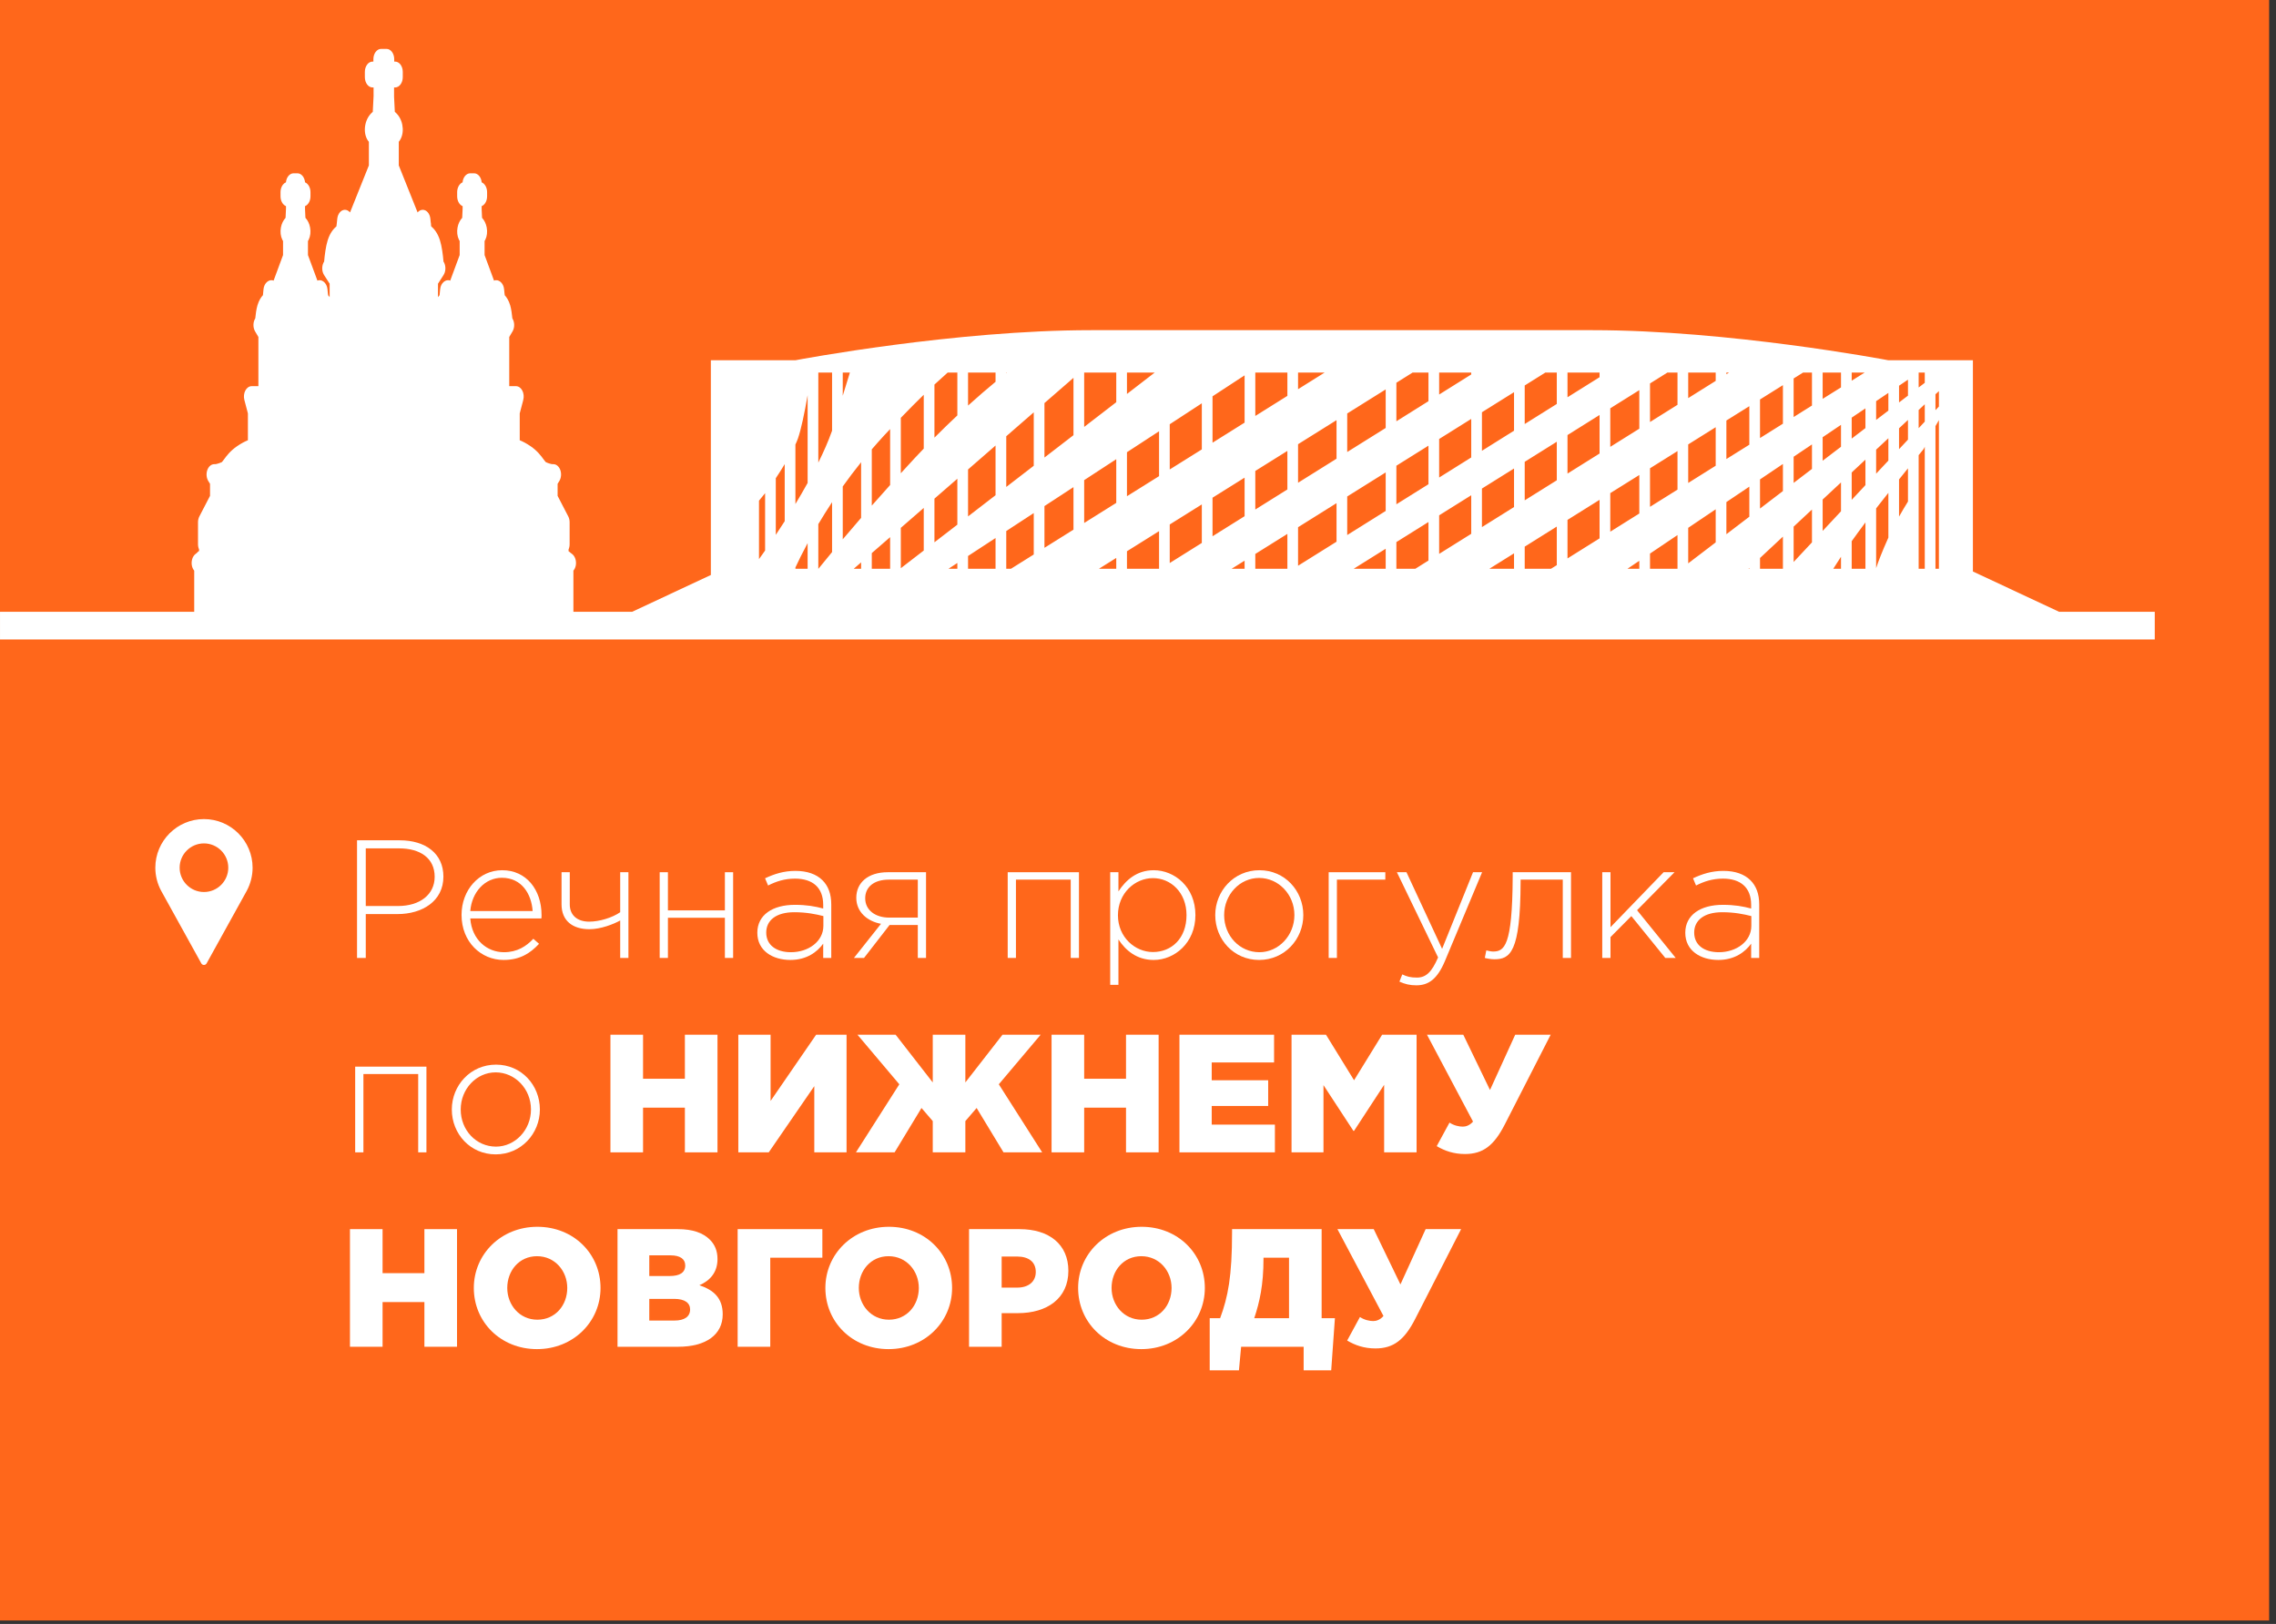 <?xml version="1.0" encoding="UTF-8"?>
<svg width="199px" height="142px" viewBox="0 0 199 142" version="1.1" xmlns="http://www.w3.org/2000/svg" xmlns:xlink="http://www.w3.org/1999/xlink">
    <rect x="0" y="0" width="199" height="142" fill="#333333" stroke="none"/>
    <!-- Generator: Sketch 48.2 (47327) - http://www.bohemiancoding.com/sketch -->
    <title>Page 1</title>
    <desc>Created with Sketch.</desc>
    <defs></defs>
    <g id="Page-1" stroke="none" stroke-width="1" fill="none" fill-rule="evenodd">
        <g>
            <polygon id="Fill-1" fill="#FF671B" points="0 141.7 198.4 141.7 198.4 -2.84217094e-14 0 -2.84217094e-14"></polygon>
            <g id="Group-70" transform="translate(0, 3.7)" fill="#FFFFFF">
                <path d="M34.802,75.524 C36.712,75.524 38.005,74.524 38.005,72.966 C38.005,71.336 36.741,70.483 34.89,70.483 L31.981,70.483 L31.981,75.524 L34.802,75.524 Z M31.217,69.778 L34.949,69.778 C37.212,69.778 38.769,70.939 38.769,72.952 C38.769,75.112 36.903,76.229 34.758,76.229 L31.981,76.229 L31.981,80.064 L31.217,80.064 L31.217,69.778 Z" id="Fill-2"></path>
                <path d="M46.571,75.965 C46.468,74.451 45.601,73.055 43.882,73.055 C42.398,73.055 41.252,74.305 41.119,75.965 L46.571,75.965 Z M40.355,76.302 C40.355,74.127 41.884,72.394 43.911,72.394 C46.013,72.394 47.35,74.099 47.35,76.317 C47.35,76.448 47.35,76.493 47.335,76.611 L41.119,76.611 C41.252,78.478 42.589,79.564 44.058,79.564 C45.219,79.564 46.013,79.05 46.63,78.389 L47.13,78.829 C46.365,79.653 45.469,80.24 44.029,80.24 C42.06,80.24 40.355,78.668 40.355,76.302 Z" id="Fill-4"></path>
                <path d="M54.226,76.788 C53.653,77.111 52.521,77.552 51.537,77.552 C50.068,77.552 49.098,76.817 49.098,75.377 L49.098,72.57 L49.818,72.57 L49.818,75.392 C49.818,76.303 50.45,76.891 51.508,76.891 C52.404,76.891 53.521,76.553 54.226,76.067 L54.226,72.57 L54.946,72.57 L54.946,80.064 L54.226,80.064 L54.226,76.788 Z" id="Fill-6"></path>
                <polygon id="Fill-8" points="57.679 72.57 58.399 72.57 58.399 75.906 63.38 75.906 63.38 72.57 64.1 72.57 64.1 80.064 63.38 80.064 63.38 76.552 58.399 76.552 58.399 80.064 57.679 80.064"></polygon>
                <path d="M71.991,77.257 L71.991,76.404 C71.359,76.243 70.521,76.067 69.449,76.067 C67.862,76.067 66.995,76.773 66.995,77.846 C66.995,78.933 67.862,79.564 69.155,79.564 C70.683,79.564 71.991,78.624 71.991,77.257 M66.216,77.861 C66.216,76.302 67.553,75.421 69.493,75.421 C70.536,75.421 71.256,75.553 71.976,75.743 L71.976,75.421 C71.976,73.906 71.051,73.129 69.508,73.129 C68.596,73.129 67.847,73.379 67.157,73.731 L66.892,73.1 C67.715,72.718 68.523,72.453 69.552,72.453 C70.566,72.453 71.374,72.733 71.917,73.275 C72.417,73.775 72.681,74.466 72.681,75.391 L72.681,80.064 L71.976,80.064 L71.976,78.816 C71.462,79.534 70.536,80.24 69.111,80.24 C67.568,80.24 66.216,79.447 66.216,77.861" id="Fill-10"></path>
                <path d="M80.247,76.538 L80.247,73.217 L77.72,73.217 C76.412,73.217 75.648,73.863 75.648,74.848 C75.648,75.892 76.544,76.538 77.749,76.538 L80.247,76.538 Z M77.029,77.081 C75.839,76.861 74.869,76.053 74.869,74.804 C74.869,73.481 75.898,72.57 77.617,72.57 L80.967,72.57 L80.967,80.064 L80.247,80.064 L80.247,77.184 L77.779,77.184 L75.545,80.064 L74.664,80.064 L77.029,77.081 Z" id="Fill-12"></path>
                <polygon id="Fill-14" points="88.108 72.57 94.338 72.57 94.338 80.064 93.618 80.064 93.618 73.216 88.828 73.216 88.828 80.064 88.108 80.064"></polygon>
                <path d="M103.742,76.317 C103.742,74.348 102.376,73.085 100.803,73.085 C99.246,73.085 97.746,74.392 97.746,76.332 C97.746,78.256 99.246,79.549 100.803,79.549 C102.433,79.549 103.742,78.36 103.742,76.317 Z M97.07,72.57 L97.79,72.57 L97.79,74.245 C98.436,73.26 99.392,72.394 100.876,72.394 C102.683,72.394 104.52,73.848 104.52,76.317 C104.52,78.756 102.683,80.241 100.876,80.241 C99.377,80.241 98.407,79.388 97.79,78.448 L97.79,82.416 L97.07,82.416 L97.07,72.57 Z" id="Fill-16"></path>
                <path d="M113.175,76.317 C113.175,74.509 111.779,73.07 110.089,73.07 C108.399,73.07 107.032,74.524 107.032,76.317 C107.032,78.125 108.384,79.564 110.118,79.564 C111.779,79.564 113.175,78.11 113.175,76.317 M106.254,76.317 C106.254,74.215 107.885,72.394 110.118,72.394 C112.337,72.394 113.954,74.186 113.954,76.317 C113.954,78.419 112.322,80.241 110.089,80.241 C107.87,80.241 106.254,78.448 106.254,76.317" id="Fill-18"></path>
                <polygon id="Fill-20" points="116.172 72.57 121.124 72.57 121.124 73.216 116.892 73.216 116.892 80.064 116.172 80.064"></polygon>
                <path d="M122.357,82.136 L122.607,81.504 C123.003,81.695 123.327,81.782 123.885,81.782 C124.664,81.782 125.178,81.327 125.737,80.02 L122.137,72.57 L122.974,72.57 L126.089,79.27 L128.793,72.57 L129.586,72.57 L126.339,80.328 C125.678,81.901 124.914,82.459 123.841,82.459 C123.268,82.459 122.857,82.356 122.357,82.136" id="Fill-22"></path>
                <path d="M129.822,80.064 L129.954,79.403 C130.057,79.432 130.381,79.505 130.528,79.505 C131.527,79.505 132.232,79.065 132.261,72.966 L132.261,72.57 L137.36,72.57 L137.36,80.064 L136.64,80.064 L136.64,73.216 L132.952,73.216 L132.952,73.422 C132.937,79.624 132.026,80.181 130.645,80.181 C130.41,80.181 130.028,80.123 129.822,80.064" id="Fill-24"></path>
                <polygon id="Fill-26" points="140.092 72.57 140.812 72.57 140.812 77.375 145.455 72.57 146.41 72.57 143.134 75.891 146.513 80.064 145.602 80.064 142.634 76.405 140.812 78.242 140.812 80.064 140.092 80.064"></polygon>
                <path d="M153.126,77.257 L153.126,76.404 C152.494,76.243 151.656,76.067 150.584,76.067 C148.997,76.067 148.13,76.773 148.13,77.846 C148.13,78.933 148.997,79.564 150.29,79.564 C151.818,79.564 153.126,78.624 153.126,77.257 M147.351,77.861 C147.351,76.302 148.688,75.421 150.628,75.421 C151.671,75.421 152.391,75.553 153.111,75.743 L153.111,75.421 C153.111,73.906 152.186,73.129 150.643,73.129 C149.731,73.129 148.982,73.379 148.292,73.731 L148.027,73.1 C148.85,72.718 149.658,72.453 150.687,72.453 C151.701,72.453 152.509,72.733 153.052,73.275 C153.552,73.775 153.816,74.466 153.816,75.391 L153.816,80.064 L153.111,80.064 L153.111,78.816 C152.597,79.534 151.671,80.24 150.246,80.24 C148.703,80.24 147.351,79.447 147.351,77.861" id="Fill-28"></path>
                <polygon id="Fill-30" points="31.055 89.57 37.285 89.57 37.285 97.064 36.565 97.064 36.565 90.216 31.775 90.216 31.775 97.064 31.055 97.064"></polygon>
                <path d="M46.425,93.317 C46.425,91.509 45.029,90.07 43.339,90.07 C41.649,90.07 40.282,91.524 40.282,93.317 C40.282,95.125 41.634,96.564 43.368,96.564 C45.029,96.564 46.425,95.11 46.425,93.317 M39.504,93.317 C39.504,91.215 41.135,89.394 43.368,89.394 C45.587,89.394 47.204,91.186 47.204,93.317 C47.204,95.419 45.572,97.241 43.339,97.241 C41.12,97.241 39.504,95.448 39.504,93.317" id="Fill-32"></path>
                <polygon id="Fill-34" points="53.373 86.778 56.224 86.778 56.224 90.628 59.882 90.628 59.882 86.778 62.733 86.778 62.733 97.064 59.882 97.064 59.882 93.156 56.224 93.156 56.224 97.064 53.373 97.064"></polygon>
                <polygon id="Fill-36" points="64.555 86.778 67.376 86.778 67.376 92.568 71.358 86.778 74.018 86.778 74.018 97.064 71.197 97.064 71.197 91.275 67.215 97.064 64.555 97.064"></polygon>
                <polygon id="Fill-38" points="78.631 91.113 74.972 86.778 78.308 86.778 81.555 90.951 81.555 86.778 84.405 86.778 84.405 90.951 87.653 86.778 90.988 86.778 87.33 91.113 91.121 97.064 87.741 97.064 85.39 93.185 84.405 94.331 84.405 97.064 81.555 97.064 81.555 94.331 80.57 93.185 78.219 97.064 74.839 97.064"></polygon>
                <polygon id="Fill-40" points="91.943 86.778 94.794 86.778 94.794 90.628 98.452 90.628 98.452 86.778 101.303 86.778 101.303 97.064 98.452 97.064 98.452 93.156 94.794 93.156 94.794 97.064 91.943 97.064"></polygon>
                <polygon id="Fill-42" points="103.124 86.778 111.397 86.778 111.397 89.203 105.945 89.203 105.945 90.76 110.882 90.76 110.882 93.008 105.945 93.008 105.945 94.639 111.47 94.639 111.47 97.064 103.124 97.064"></polygon>
                <polygon id="Fill-44" points="112.925 86.778 115.937 86.778 118.391 90.76 120.845 86.778 123.858 86.778 123.858 97.064 121.021 97.064 121.021 91.157 118.391 95.183 118.332 95.183 115.717 91.186 115.717 97.064 112.925 97.064"></polygon>
                <path d="M125.619,96.52 L126.736,94.463 C127.133,94.728 127.588,94.816 127.897,94.816 C128.147,94.816 128.485,94.728 128.793,94.374 L124.767,86.778 L127.941,86.778 L130.277,91.613 L132.481,86.778 L135.582,86.778 L131.57,94.624 C130.63,96.461 129.675,97.21 128.088,97.21 C127.103,97.21 126.31,96.932 125.619,96.52" id="Fill-46"></path>
                <polygon id="Fill-48" points="30.599 103.778 33.45 103.778 33.45 107.628 37.108 107.628 37.108 103.778 39.959 103.778 39.959 114.064 37.108 114.064 37.108 110.156 33.45 110.156 33.45 114.064 30.599 114.064"></polygon>
                <path d="M49.598,108.922 C49.598,107.438 48.525,106.145 46.953,106.145 C45.395,106.145 44.352,107.408 44.352,108.922 C44.352,110.405 45.425,111.698 46.982,111.698 C48.555,111.698 49.598,110.435 49.598,108.922 M41.428,108.922 C41.428,105.968 43.808,103.573 46.982,103.573 C50.156,103.573 52.507,105.939 52.507,108.922 C52.507,111.875 50.127,114.271 46.953,114.271 C43.779,114.271 41.428,111.904 41.428,108.922" id="Fill-50"></path>
                <path d="M58.972,111.772 C59.84,111.772 60.339,111.434 60.339,110.802 C60.339,110.244 59.898,109.876 58.943,109.876 L56.769,109.876 L56.769,111.772 L58.972,111.772 Z M58.56,107.877 C59.428,107.877 59.913,107.584 59.913,106.952 C59.913,106.394 59.472,106.07 58.62,106.07 L56.769,106.07 L56.769,107.877 L58.56,107.877 Z M53.992,103.778 L59.266,103.778 C60.559,103.778 61.471,104.101 62.072,104.704 C62.484,105.115 62.734,105.659 62.734,106.394 C62.734,107.584 62.057,108.29 61.147,108.686 C62.395,109.097 63.19,109.802 63.19,111.228 C63.19,112.992 61.749,114.064 59.295,114.064 L53.992,114.064 L53.992,103.778 Z" id="Fill-52"></path>
                <polygon id="Fill-54" points="64.496 103.778 71.902 103.778 71.902 106.276 67.347 106.276 67.347 114.064 64.496 114.064"></polygon>
                <path d="M80.336,108.922 C80.336,107.438 79.263,106.145 77.691,106.145 C76.133,106.145 75.09,107.408 75.09,108.922 C75.09,110.405 76.163,111.698 77.72,111.698 C79.293,111.698 80.336,110.435 80.336,108.922 M72.166,108.922 C72.166,105.968 74.546,103.573 77.72,103.573 C80.894,103.573 83.245,105.939 83.245,108.922 C83.245,111.875 80.865,114.271 77.691,114.271 C74.517,114.271 72.166,111.904 72.166,108.922" id="Fill-56"></path>
                <path d="M88.931,108.892 C89.945,108.892 90.562,108.363 90.562,107.525 C90.562,106.643 89.945,106.173 88.916,106.173 L87.579,106.173 L87.579,108.892 L88.931,108.892 Z M84.728,103.778 L89.138,103.778 C91.739,103.778 93.412,105.115 93.412,107.422 C93.412,109.847 91.546,111.125 88.99,111.125 L87.579,111.125 L87.579,114.064 L84.728,114.064 L84.728,103.778 Z" id="Fill-58"></path>
                <path d="M102.435,108.922 C102.435,107.438 101.362,106.145 99.79,106.145 C98.232,106.145 97.189,107.408 97.189,108.922 C97.189,110.405 98.262,111.698 99.819,111.698 C101.392,111.698 102.435,110.435 102.435,108.922 M94.265,108.922 C94.265,105.968 96.645,103.573 99.819,103.573 C102.993,103.573 105.344,105.939 105.344,108.922 C105.344,111.875 102.964,114.271 99.79,114.271 C96.616,114.271 94.265,111.904 94.265,108.922" id="Fill-60"></path>
                <path d="M112.705,111.566 L112.705,106.276 L110.472,106.276 L110.472,106.379 C110.472,108.657 110.134,110.156 109.663,111.566 L112.705,111.566 Z M105.769,111.566 L106.681,111.566 C107.371,109.7 107.724,107.907 107.724,104.043 L107.724,103.778 L115.556,103.778 L115.556,111.566 L116.717,111.566 L116.393,116.122 L113.983,116.122 L113.983,114.064 L108.517,114.064 L108.326,116.122 L105.769,116.122 L105.769,111.566 Z" id="Fill-62"></path>
                <path d="M117.788,113.52 L118.905,111.463 C119.302,111.728 119.757,111.816 120.066,111.816 C120.316,111.816 120.654,111.728 120.962,111.374 L116.936,103.778 L120.11,103.778 L122.446,108.613 L124.65,103.778 L127.751,103.778 L123.739,111.624 C122.799,113.461 121.844,114.21 120.257,114.21 C119.272,114.21 118.479,113.932 117.788,113.52" id="Fill-64"></path>
                <path d="M17.833,74.3 C16.661,74.3 15.707,73.347 15.707,72.174 C15.707,71.001 16.661,70.049 17.833,70.049 C19.005,70.049 19.959,71.001 19.959,72.174 C19.959,73.347 19.005,74.3 17.833,74.3 M17.833,67.922 C15.489,67.922 13.581,69.829 13.581,72.174 C13.581,72.877 13.757,73.576 14.092,74.195 L17.601,80.54 C17.647,80.626 17.736,80.678 17.833,80.678 C17.93,80.678 18.019,80.626 18.065,80.54 L21.576,74.192 C21.909,73.576 22.085,72.877 22.085,72.174 C22.085,69.829 20.178,67.922 17.833,67.922" id="Fill-66"></path>
                <path d="M66.362,40.082 C66.536,39.879 66.715,39.659 66.896,39.424 L66.896,44.438 C66.618,44.836 66.429,45.098 66.362,45.192 L66.362,40.082 Z M67.83,38.117 C68.107,37.705 68.368,37.289 68.61,36.883 L68.61,41.875 C68.337,42.303 68.074,42.704 67.83,43.069 L67.83,38.117 Z M69.546,45.924 C69.801,45.37 70.156,44.645 70.614,43.793 L70.614,46.032 L69.546,46.032 L69.546,45.924 Z M69.546,35.174 C69.64,34.97 69.717,34.789 69.767,34.642 C70.044,33.845 70.339,32.438 70.614,30.858 L70.614,38.53 C70.263,39.164 69.903,39.78 69.546,40.373 L69.546,35.174 Z M71.549,42.131 C71.907,41.524 72.312,40.879 72.752,40.211 L72.752,44.575 C72.272,45.153 71.875,45.641 71.559,46.032 L71.549,46.032 L71.549,42.131 Z M71.549,28.875 L72.752,28.875 L72.752,33.953 L72.728,34.024 C72.417,34.901 72.007,35.826 71.549,36.752 L71.549,28.875 Z M73.685,38.838 C74.177,38.145 74.715,37.436 75.29,36.719 L75.29,41.584 C74.704,42.26 74.168,42.889 73.685,43.459 L73.685,38.838 Z M73.685,28.875 L74.31,28.875 L73.685,30.906 L73.685,28.875 Z M76.224,44.663 L77.828,43.27 L77.828,46.032 L76.224,46.032 L76.224,44.663 Z M76.224,35.592 C76.574,35.186 76.929,34.781 77.305,34.375 C77.487,34.183 77.654,34.004 77.828,33.819 L77.828,38.711 C77.263,39.338 76.729,39.938 76.224,40.512 L76.224,35.592 Z M78.762,42.457 L80.767,40.715 L80.767,44.44 L78.762,45.985 L78.762,42.457 Z M78.762,32.836 C79.498,32.072 80.169,31.399 80.767,30.818 L80.767,35.528 C80.508,35.799 80.25,36.067 79.987,36.349 C79.565,36.801 79.159,37.244 78.762,37.681 L78.762,32.836 Z M81.702,39.903 L83.705,38.162 L83.705,42.176 L81.702,43.719 L81.702,39.903 Z M81.702,29.927 C82.132,29.527 82.518,29.179 82.863,28.875 L83.705,28.875 L83.705,32.625 C83.058,33.229 82.388,33.881 81.702,34.569 L81.702,29.927 Z M84.641,44.917 L87.045,43.346 L87.045,46.032 L84.641,46.032 L84.641,44.917 Z M84.641,37.351 L87.045,35.258 L87.045,39.603 L84.641,41.455 L84.641,37.351 Z M84.641,28.875 L87.045,28.875 L87.045,29.685 C86.309,30.293 85.505,30.983 84.641,31.763 L84.641,28.875 Z M87.981,42.735 L90.385,41.164 L90.385,44.786 L88.396,46.032 L87.981,46.032 L87.981,42.735 Z M87.981,34.447 L90.385,32.356 L90.385,37.028 L87.981,38.881 L87.981,34.447 Z M87.981,28.875 L88.042,28.875 C88.022,28.892 88.001,28.908 87.981,28.925 L87.981,28.875 Z M91.321,40.553 L93.859,38.895 L93.859,42.614 L91.321,44.202 L91.321,40.553 Z M91.321,31.545 L93.859,29.339 L93.859,34.353 L91.321,36.308 L91.321,31.545 Z M94.794,38.284 L97.599,36.453 L97.599,40.274 L94.794,42.03 L94.794,38.284 Z M94.794,28.875 L97.599,28.875 L97.599,31.47 L94.794,33.631 L94.794,28.875 Z M98.535,44.502 L101.341,42.745 L101.341,46.032 L98.535,46.032 L98.535,44.502 Z M98.535,35.842 L101.341,34.011 L101.341,37.936 L98.535,39.69 L98.535,35.842 Z M98.535,28.875 L100.964,28.875 L98.535,30.748 L98.535,28.875 Z M102.275,42.161 L105.08,40.407 L105.08,43.776 L102.275,45.532 L102.275,42.161 Z M102.275,33.397 L105.08,31.565 L105.08,35.597 L102.275,37.351 L102.275,33.397 Z M106.016,39.821 L108.82,38.067 L108.82,41.438 L106.016,43.192 L106.016,39.821 Z M106.016,30.955 L108.82,29.121 L108.82,33.256 L106.016,35.011 L106.016,30.955 Z M109.756,44.739 L112.561,42.985 L112.561,46.032 L109.756,46.032 L109.756,44.739 Z M109.756,37.481 L112.561,35.728 L112.561,39.099 L109.756,40.853 L109.756,37.481 Z M109.756,28.875 L112.561,28.875 L112.561,30.916 L109.756,32.672 L109.756,28.875 Z M113.495,42.401 L116.858,40.297 L116.858,43.668 L113.495,45.769 L113.495,42.401 Z M113.495,35.142 L116.858,33.039 L116.858,36.41 L113.495,38.512 L113.495,35.142 Z M113.495,28.875 L115.823,28.875 L113.495,30.332 L113.495,28.875 Z M117.793,39.713 L121.157,37.61 L121.157,40.979 L117.793,43.084 L117.793,39.713 Z M117.793,32.455 L121.157,30.351 L121.157,33.722 L117.793,35.824 L117.793,32.455 Z M122.091,43.7 L124.896,41.946 L124.896,45.315 L123.752,46.032 L122.091,46.032 L122.091,43.7 Z M122.091,37.024 L124.896,35.27 L124.896,38.642 L122.091,40.395 L122.091,37.024 Z M122.091,29.767 L123.513,28.875 L124.896,28.875 L124.896,31.381 L122.091,33.138 L122.091,29.767 Z M125.831,41.36 L128.636,39.606 L128.636,42.978 L125.831,44.731 L125.831,41.36 Z M125.831,34.686 L128.636,32.931 L128.636,36.301 L125.831,38.056 L125.831,34.686 Z M125.831,28.875 L128.636,28.875 L128.636,29.043 L125.831,30.798 L125.831,28.875 Z M129.572,39.02 L132.378,37.267 L132.378,40.637 L129.572,42.391 L129.572,39.02 Z M129.572,32.347 L132.378,30.593 L132.378,33.961 L129.572,35.717 L129.572,32.347 Z M133.312,44.1 L136.117,42.344 L136.117,45.717 L135.611,46.032 L133.312,46.032 L133.312,44.1 Z M133.312,36.681 L136.117,34.927 L136.117,38.297 L133.312,40.051 L133.312,36.681 Z M133.312,30.007 L135.119,28.875 L136.117,28.875 L136.117,31.623 L133.312,33.377 L133.312,30.007 Z M137.053,41.76 L139.857,40.006 L139.857,43.375 L137.053,45.131 L137.053,41.76 Z M137.053,34.343 L139.857,32.586 L139.857,35.957 L137.053,37.711 L137.053,34.343 Z M137.053,28.875 L139.857,28.875 L139.857,29.283 L137.053,31.037 L137.053,28.875 Z M140.793,39.42 L143.332,37.834 L143.332,41.202 L140.793,42.791 L140.793,39.42 Z M140.793,32.002 L143.332,30.414 L143.332,33.785 L140.793,35.373 L140.793,32.002 Z M144.267,44.706 L146.671,43.086 L146.671,46.032 L144.267,46.032 L144.267,44.706 Z M144.267,37.248 L146.671,35.744 L146.671,39.114 L144.267,40.618 L144.267,37.248 Z M144.267,29.83 L145.791,28.875 L146.671,28.875 L146.671,31.697 L144.267,33.201 L144.267,29.83 Z M147.607,42.454 L150.011,40.834 L150.011,43.727 L147.607,45.561 L147.607,42.454 Z M147.607,35.16 L150.011,33.656 L150.011,37.024 L147.607,38.53 L147.607,35.16 Z M147.607,28.875 L150.011,28.875 L150.011,29.606 L147.607,31.111 L147.607,28.875 Z M150.945,40.202 L152.951,38.853 L152.951,41.483 L150.945,43.012 L150.945,40.202 Z M150.945,33.07 L152.951,31.817 L152.951,35.186 L150.945,36.44 L150.945,33.07 Z M150.945,28.875 L151.179,28.875 L150.945,29.022 L150.945,28.875 Z M153.885,45.092 L155.888,43.223 L155.888,46.032 L153.885,46.032 L153.885,45.092 Z M153.885,38.221 L155.888,36.871 L155.888,39.239 L153.885,40.769 L153.885,38.221 Z M153.885,31.231 L155.888,29.978 L155.888,33.349 L153.885,34.603 L153.885,31.231 Z M156.825,42.35 L158.428,40.854 L158.428,43.725 L156.825,45.44 L156.825,42.35 Z M156.825,36.239 L158.428,35.16 L158.428,37.303 L156.825,38.526 L156.825,36.239 Z M156.825,29.394 L157.653,28.875 L158.428,28.875 L158.428,31.761 L156.825,32.765 L156.825,29.394 Z M159.362,39.981 L160.966,38.485 L160.966,41.008 L159.362,42.725 L159.362,39.981 Z M159.362,34.531 L160.966,33.449 L160.966,35.365 L159.362,36.588 L159.362,34.531 Z M159.362,28.875 L160.966,28.875 L160.966,30.175 L159.362,31.177 L159.362,28.875 Z M161.901,43.625 C162.249,43.135 162.649,42.588 163.103,41.981 L163.103,46.032 L161.901,46.032 L161.901,43.625 Z M161.901,37.612 L163.103,36.492 L163.103,38.721 L161.901,40.008 L161.901,37.612 Z M161.901,32.819 L163.103,32.009 L163.103,33.733 L161.901,34.651 L161.901,32.819 Z M161.901,28.875 L163.039,28.875 L161.901,29.589 L161.901,28.875 Z M164.038,40.758 C164.13,40.641 164.212,40.532 164.305,40.414 C164.573,40.071 164.841,39.733 165.108,39.397 L165.108,43.311 C164.552,44.549 164.232,45.393 164.038,45.978 L164.038,40.758 Z M164.038,35.619 L165.108,34.621 L165.108,36.576 L164.038,37.719 L164.038,35.619 Z M164.038,31.377 L165.108,30.656 L165.108,32.205 L164.038,33.02 L164.038,31.377 Z M166.042,38.221 C166.307,37.892 166.565,37.569 166.822,37.252 L166.822,40.155 C166.55,40.594 166.289,41.034 166.042,41.473 L166.042,38.221 Z M166.042,33.75 L166.822,33.022 L166.822,34.742 L166.042,35.576 L166.042,33.75 Z M166.042,30.027 L166.822,29.5 L166.822,30.895 L166.042,31.49 L166.042,30.027 Z M167.756,36.099 C167.903,35.918 168.053,35.731 168.196,35.56 C168.225,35.494 168.259,35.431 168.29,35.365 L168.29,46.032 L167.756,46.032 L167.756,36.099 Z M167.756,32.149 L168.29,31.649 L168.29,33.168 L167.756,33.742 L167.756,32.149 Z M167.756,28.875 L168.29,28.875 L168.29,29.775 L167.756,30.183 L167.756,28.875 Z M169.226,33.558 C169.324,33.381 169.426,33.209 169.527,33.037 L169.527,46.032 L169.226,46.032 L169.226,33.558 Z M169.226,30.777 L169.527,30.498 L169.527,31.847 L169.226,32.168 L169.226,30.777 Z M160.966,46.032 L160.292,46.032 C160.467,45.745 160.695,45.393 160.966,44.983 L160.966,46.032 Z M152.951,46.032 L152.88,46.032 L152.951,45.965 L152.951,46.032 Z M143.332,46.032 L142.299,46.032 L143.332,45.336 L143.332,46.032 Z M132.378,46.032 L130.224,46.032 L132.378,44.686 L132.378,46.032 Z M121.157,46.032 L118.362,46.032 L121.157,44.284 L121.157,46.032 Z M108.82,46.032 L107.69,46.032 L108.82,45.325 L108.82,46.032 Z M97.599,46.032 L96.087,46.032 L97.599,45.086 L97.599,46.032 Z M83.705,46.032 L82.934,46.032 L83.705,45.528 L83.705,46.032 Z M75.29,46.032 L74.649,46.032 L75.29,45.475 L75.29,46.032 Z M0.001,49.799 L0.001,52.216 L188.4,52.216 L188.4,49.799 L180.041,49.799 L172.499,46.273 L172.499,27.8 L165.098,27.8 C164.801,27.744 151.159,25.171 139.26,25.171 L95.392,25.171 C83.493,25.171 69.851,27.744 69.553,27.8 L62.153,27.8 L62.153,39.659 L62.153,41.465 L62.153,46.579 L55.266,49.799 L50.135,49.799 L50.135,46.2 C50.233,46.083 50.305,45.932 50.341,45.756 C50.417,45.358 50.285,44.94 50.018,44.739 L49.865,44.624 C49.818,44.575 49.766,44.534 49.712,44.502 L49.712,44.344 C49.771,44.209 49.804,44.051 49.804,43.883 L49.804,41.961 C49.804,41.778 49.76,41.608 49.69,41.465 L48.754,39.659 L48.754,38.606 L48.902,38.366 C49.067,38.096 49.104,37.724 48.992,37.405 C48.881,37.09 48.644,36.888 48.383,36.888 L48.262,36.888 C48.188,36.873 47.971,36.826 47.724,36.711 C47.69,36.685 47.599,36.561 47.531,36.472 C47.301,36.155 46.986,35.728 46.393,35.319 C46.019,35.063 45.7,34.901 45.442,34.797 L45.442,32.449 C45.502,32.218 45.625,31.752 45.714,31.416 L45.75,31.272 C45.823,30.996 45.793,30.69 45.666,30.449 C45.541,30.212 45.337,30.068 45.118,30.068 L44.525,30.068 L44.525,25.765 L44.81,25.283 C44.97,25.013 45.002,24.642 44.889,24.33 C44.865,24.261 44.834,24.199 44.798,24.142 C44.761,23.751 44.703,23.329 44.609,23.001 C44.482,22.566 44.294,22.292 44.133,22.12 C44.131,22.059 44.121,21.995 44.109,21.936 L44.074,21.581 C44.022,21.033 43.57,20.671 43.196,20.841 L42.369,18.603 L42.369,17.374 C42.392,17.339 42.412,17.305 42.431,17.266 C42.583,16.958 42.627,16.577 42.555,16.187 C42.491,15.852 42.347,15.561 42.148,15.346 L42.113,14.603 L42.113,14.327 C42.389,14.214 42.589,13.87 42.589,13.463 L42.589,13.105 C42.589,12.702 42.39,12.36 42.116,12.245 C42.076,11.799 41.794,11.454 41.449,11.454 L41.111,11.454 C40.768,11.454 40.486,11.799 40.444,12.245 C40.171,12.357 39.971,12.702 39.971,13.105 L39.971,13.463 C39.971,13.87 40.173,14.214 40.449,14.327 L40.449,14.551 L40.412,15.346 C40.212,15.561 40.069,15.853 40.006,16.187 C39.933,16.575 39.977,16.956 40.128,17.264 C40.148,17.303 40.168,17.339 40.191,17.374 L40.191,18.603 L39.363,20.841 C38.991,20.673 38.539,21.031 38.486,21.581 L38.438,22.059 L38.44,22.059 C38.437,22.076 38.434,22.095 38.432,22.113 C38.389,22.158 38.342,22.214 38.295,22.279 L38.295,21.107 L38.779,20.353 C38.951,20.085 38.991,19.708 38.881,19.389 C38.854,19.309 38.819,19.236 38.776,19.171 C38.727,18.587 38.635,17.846 38.467,17.312 C38.258,16.65 37.938,16.292 37.7,16.091 C37.695,16.057 37.691,16.023 37.687,16.003 C37.689,15.911 37.68,15.818 37.66,15.732 L37.628,15.419 C37.581,14.977 37.297,14.645 36.963,14.645 C36.79,14.645 36.632,14.73 36.512,14.876 L34.867,10.764 L34.867,8.7 C34.935,8.616 34.996,8.522 35.047,8.418 C35.216,8.069 35.26,7.639 35.172,7.2 C35.077,6.733 34.845,6.344 34.522,6.084 L34.455,4.766 L34.455,3.948 L34.545,3.948 C34.915,3.948 35.216,3.543 35.216,3.045 L35.216,2.586 C35.216,2.088 34.915,1.685 34.545,1.685 L34.469,1.685 L34.469,1.478 C34.469,0.979 34.169,0.576 33.798,0.576 L33.32,0.576 C32.949,0.576 32.647,0.979 32.647,1.478 L32.647,1.685 L32.572,1.685 C32.201,1.685 31.901,2.088 31.901,2.586 L31.901,3.045 C31.901,3.543 32.201,3.948 32.572,3.948 L32.663,3.948 L32.664,4.705 L32.593,6.084 C32.272,6.344 32.04,6.735 31.945,7.2 C31.856,7.639 31.901,8.069 32.07,8.422 C32.122,8.524 32.181,8.618 32.252,8.7 L32.252,10.764 L30.605,14.876 C30.484,14.73 30.327,14.645 30.156,14.645 C29.822,14.645 29.538,14.977 29.49,15.419 L29.445,15.857 C29.44,15.887 29.437,15.917 29.434,15.946 C29.429,15.995 29.424,16.044 29.417,16.091 C29.188,16.282 28.861,16.641 28.651,17.312 C28.482,17.85 28.388,18.611 28.341,19.169 C28.299,19.234 28.263,19.309 28.236,19.389 C28.126,19.708 28.166,20.085 28.338,20.353 L28.822,21.107 L28.822,22.279 C28.778,22.218 28.732,22.165 28.691,22.12 C28.688,22.059 28.678,21.995 28.666,21.937 L28.631,21.581 C28.578,21.033 28.126,20.671 27.755,20.841 L26.926,18.603 L26.926,17.374 C26.949,17.339 26.969,17.303 26.988,17.266 C27.139,16.956 27.184,16.575 27.111,16.187 C27.048,15.852 26.905,15.561 26.705,15.346 L26.67,14.602 L26.67,14.327 C26.946,14.214 27.146,13.87 27.146,13.463 L27.146,13.105 C27.146,12.702 26.947,12.36 26.673,12.245 C26.632,11.799 26.349,11.454 26.006,11.454 L25.668,11.454 C25.325,11.454 25.041,11.799 25.001,12.245 C24.726,12.357 24.528,12.702 24.528,13.105 L24.528,13.463 C24.528,13.87 24.729,14.214 25.006,14.327 L25.006,14.549 L24.969,15.346 C24.769,15.561 24.626,15.853 24.562,16.189 C24.491,16.575 24.534,16.956 24.685,17.264 C24.704,17.303 24.725,17.339 24.748,17.374 L24.748,18.603 L23.921,20.841 C23.547,20.673 23.096,21.031 23.041,21.581 L22.995,22.059 L22.997,22.059 C22.994,22.076 22.992,22.095 22.989,22.113 C22.831,22.281 22.638,22.559 22.51,23.001 C22.412,23.333 22.354,23.767 22.319,24.142 C22.282,24.197 22.252,24.261 22.227,24.33 C22.116,24.642 22.147,25.013 22.307,25.283 L22.592,25.765 L22.592,30.068 L22,30.068 C21.782,30.068 21.576,30.212 21.451,30.449 C21.324,30.688 21.294,30.994 21.365,31.27 L21.403,31.414 C21.492,31.752 21.615,32.22 21.675,32.447 L21.675,34.797 C21.417,34.901 21.098,35.063 20.726,35.319 C20.132,35.728 19.816,36.155 19.585,36.472 C19.518,36.561 19.428,36.685 19.403,36.705 C19.147,36.824 18.929,36.873 18.854,36.888 L18.734,36.888 C18.472,36.888 18.236,37.09 18.125,37.405 C18.013,37.724 18.049,38.096 18.215,38.366 L18.364,38.606 L18.364,39.659 L17.427,41.465 C17.357,41.608 17.312,41.778 17.312,41.961 L17.312,43.883 C17.312,44.051 17.346,44.209 17.405,44.342 L17.405,44.479 C17.331,44.522 17.263,44.583 17.204,44.659 L17.098,44.739 C16.833,44.94 16.7,45.358 16.777,45.756 C16.812,45.932 16.883,46.083 16.981,46.2 L16.981,49.799 L0.001,49.799 Z" id="Fill-68"></path>
            </g>
        </g>
    </g>
</svg>